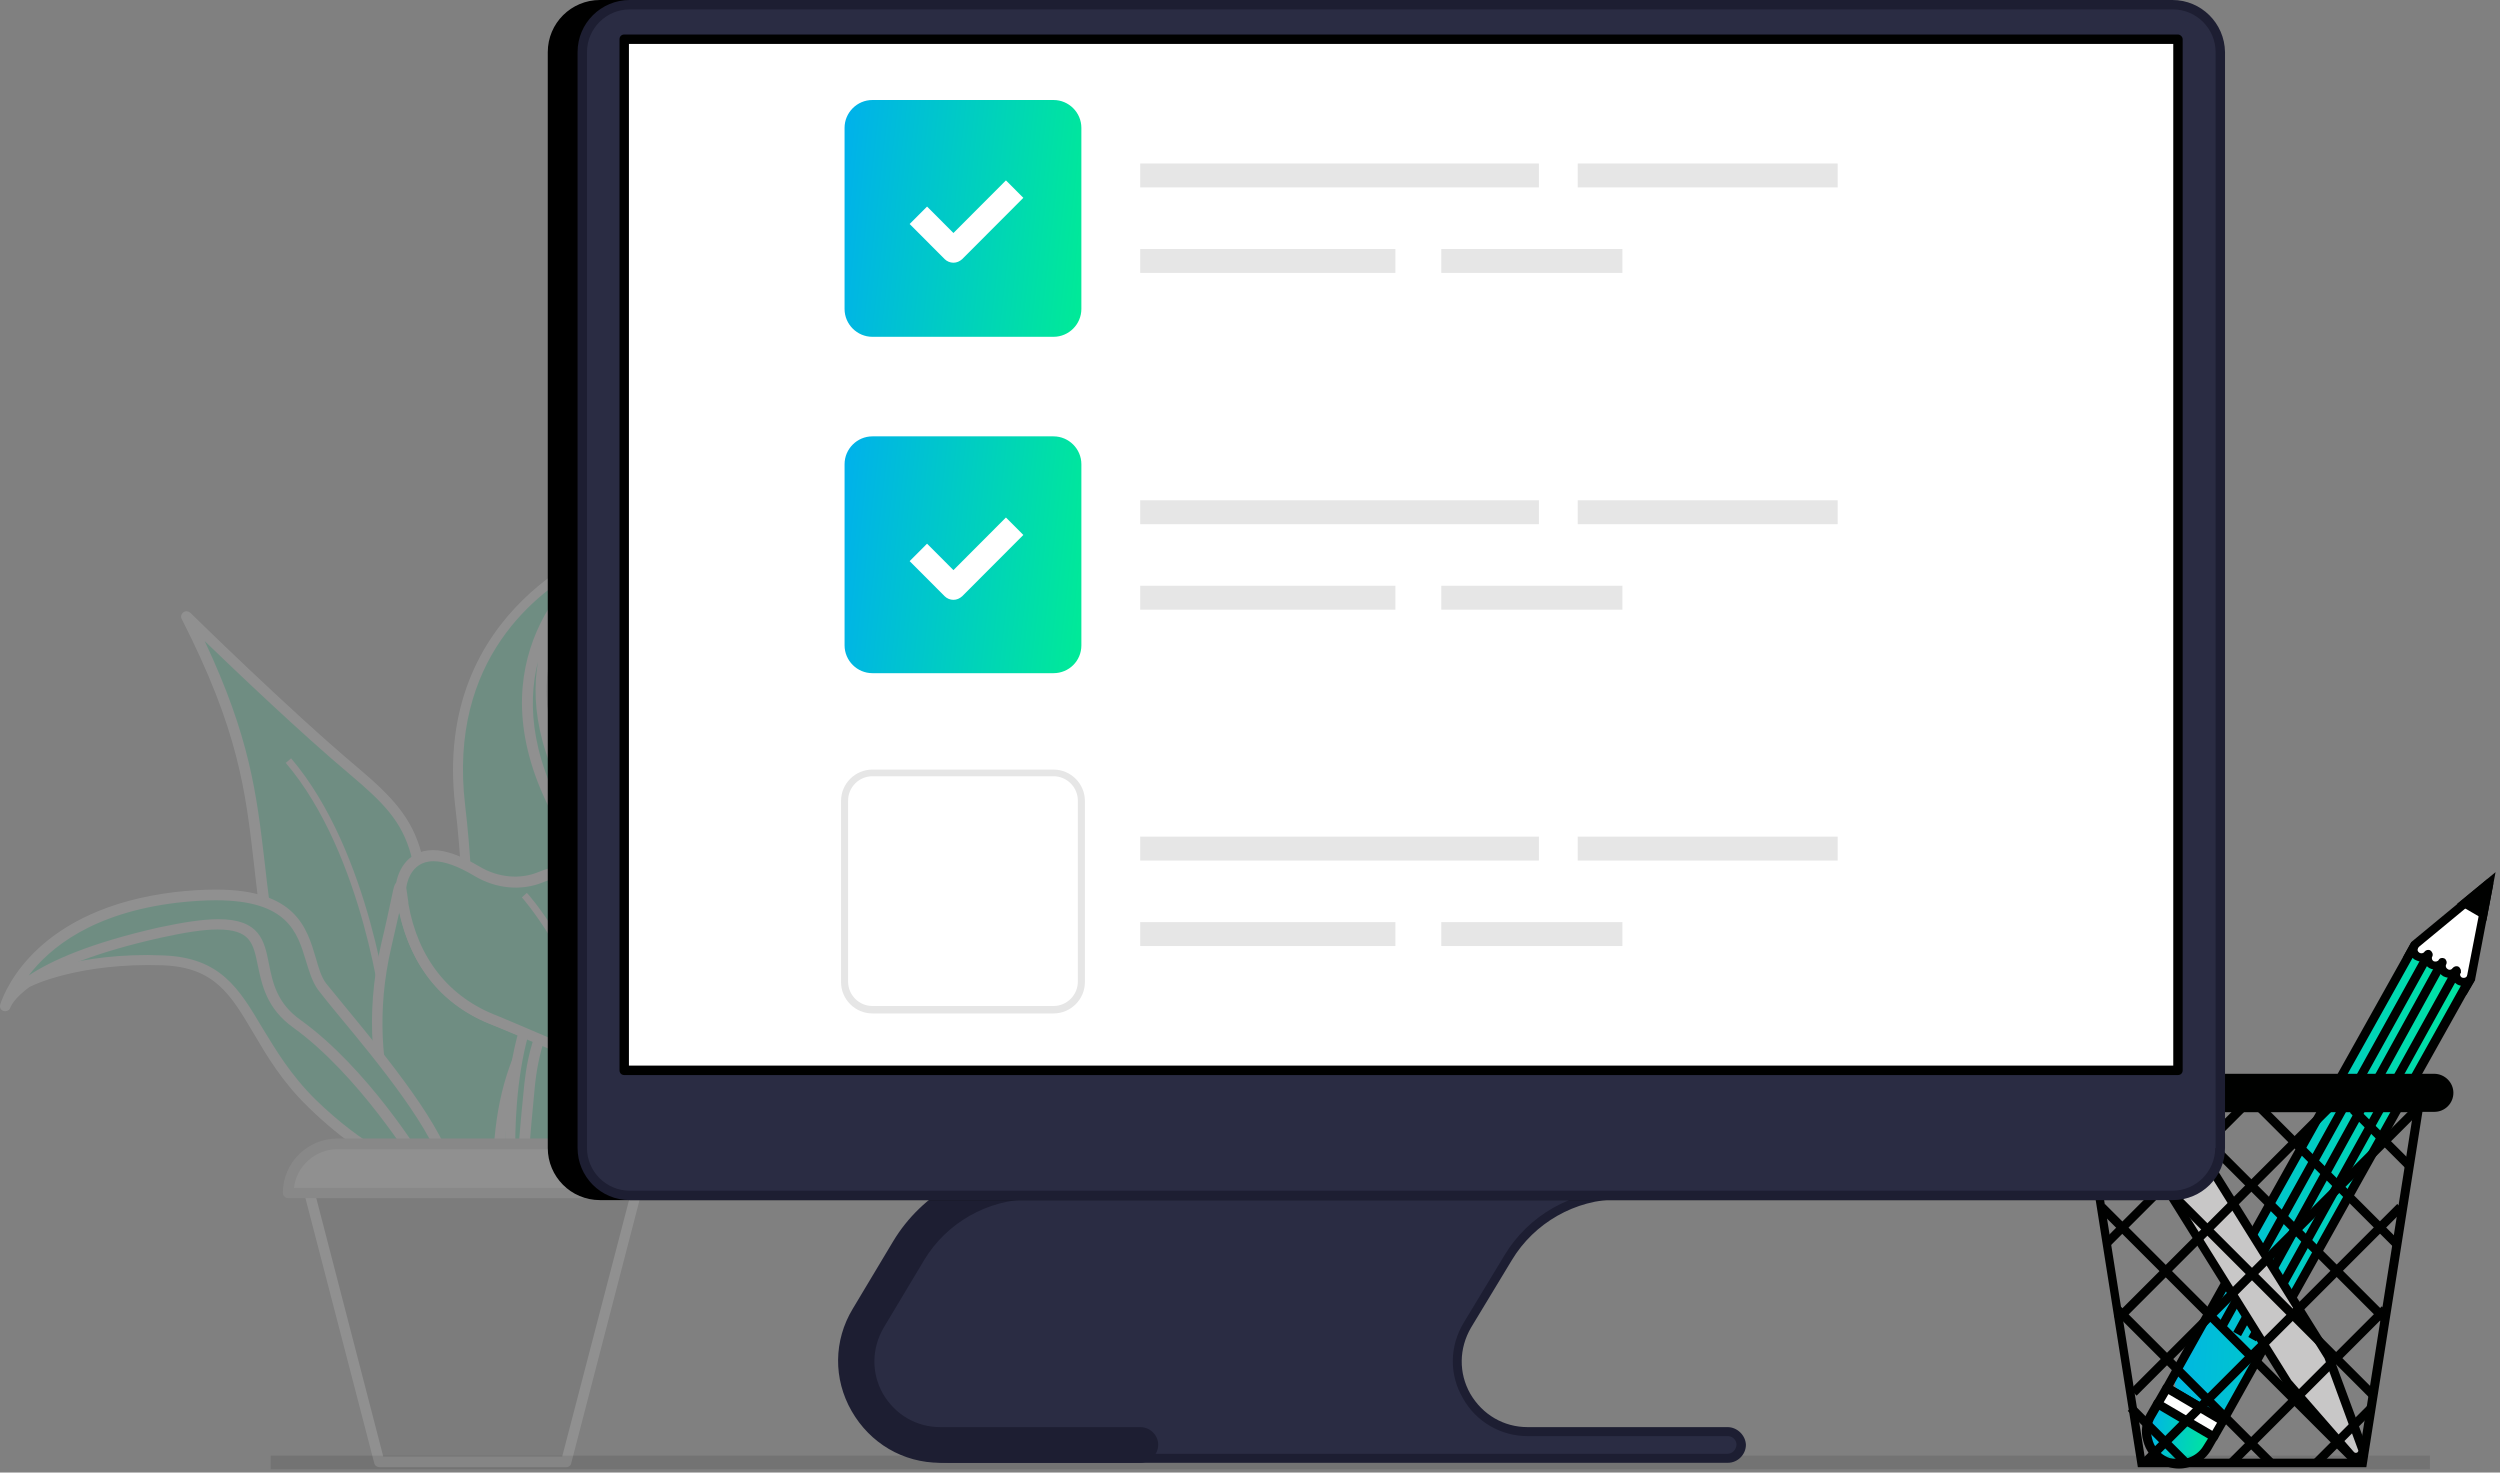 <svg xmlns="http://www.w3.org/2000/svg" width="528" height="311" viewBox="0 0 528 311" fill="none"><rect x="0" y="0" width="528" height="311" fill="#808080" stroke="none"/><path d="M508.389 202.441L520.239 209.335L521.891 206.535L525.697 186.57L509.969 199.569L508.389 202.441Z" fill="white"></path><path d="M525.122 185.852L509.395 198.85C509.323 198.922 509.251 198.994 509.179 199.137L507.599 202.01C507.384 202.441 507.528 203.015 507.959 203.231L519.808 210.197C519.952 210.269 520.095 210.34 520.239 210.34C520.526 210.34 520.885 210.197 521.029 209.91L522.681 207.109C522.752 207.037 522.752 206.893 522.752 206.822L526.558 186.857C526.63 186.498 526.487 186.067 526.128 185.924C525.84 185.564 525.409 185.564 525.122 185.852ZM521.029 206.175L519.952 208.042L509.682 202.01L510.759 200.071L524.404 188.796L521.029 206.175Z" fill="#000100"></path><path d="M524.476 193.034L525.697 186.57L520.598 190.736L524.476 193.034Z" fill="#000100"></path><path d="M525.122 194.469L527.061 184.199L518.946 190.878L525.122 194.469ZM523.83 191.596L522.25 190.663L524.332 188.939L523.83 191.596Z" fill="#000100"></path><path d="M509.97 199.639C509.97 199.639 509.97 199.566 510.043 199.566L509.97 199.639Z" fill="#FFAB00"></path><path d="M509.898 199.423L509.324 198.992L509.252 199.136V199.064L509.18 199.208L510.76 200.069H510.688H510.76L510.544 199.926L510.832 200.069L509.97 199.495L510.903 199.926L509.898 199.423Z" fill="#000100"></path><path d="M519.521 207.181C518.747 206.759 518.455 205.786 518.849 205.003C518.86 204.981 518.844 204.955 518.82 204.955C518.809 204.955 518.799 204.961 518.793 204.97C518.287 205.748 517.289 205.958 516.504 205.53C515.73 205.108 515.439 204.134 515.833 203.352C515.844 203.33 515.828 203.303 515.804 203.303C515.793 203.303 515.783 203.309 515.777 203.318C515.271 204.096 514.273 204.306 513.488 203.878C512.714 203.456 512.423 202.482 512.817 201.7C512.828 201.678 512.812 201.652 512.788 201.652C512.777 201.652 512.766 201.657 512.76 201.667C512.255 202.444 511.257 202.654 510.472 202.226C509.682 201.795 509.395 200.79 509.826 200L459.935 289.159C458.607 291.533 459.419 294.533 461.764 295.911L464.99 297.808C467.407 299.228 470.519 298.385 471.888 295.938L521.819 206.679C521.316 207.397 520.311 207.684 519.521 207.181Z" fill="url(#paint0_linear_81_1273)"></path><path d="M521.603 205.743C521.388 205.814 521.173 205.958 521.029 206.174C520.813 206.533 520.311 206.604 519.952 206.461C519.593 206.245 519.449 205.814 519.664 205.455C519.88 205.025 519.664 204.45 519.234 204.163C518.803 203.947 518.3 204.091 518.013 204.45C517.797 204.809 517.295 204.953 516.935 204.665C516.576 204.45 516.433 204.019 516.648 203.66C516.864 203.229 516.648 202.655 516.289 202.439C515.858 202.224 515.284 202.296 515.068 202.726C514.853 203.086 514.35 203.157 513.991 203.014C513.632 202.798 513.488 202.367 513.704 202.008C513.919 201.577 513.704 201.003 513.273 200.716C512.842 200.5 512.339 200.644 512.052 201.003C511.837 201.362 511.334 201.434 510.975 201.218C510.616 201.003 510.472 200.572 510.688 200.213C510.903 199.782 510.759 199.279 510.4 198.992C510.185 198.848 509.898 198.777 509.682 198.848C509.467 198.92 509.251 199.064 509.108 199.279L456.827 292.71C456.611 293.141 456.755 293.715 457.186 293.931L469.035 300.897C469.179 300.969 469.322 301.04 469.466 301.04C469.538 301.04 469.61 301.04 469.682 301.04C469.897 300.969 470.112 300.825 470.256 300.61L522.537 207.179C522.752 206.748 522.609 206.245 522.25 205.958C522.106 205.743 521.891 205.671 521.603 205.743ZM469.179 298.814L458.909 292.782L509.539 202.296C509.682 202.439 509.898 202.655 510.113 202.726C510.544 202.942 510.975 203.086 511.406 203.086C511.549 203.086 511.765 203.086 511.908 203.014C512.124 203.588 512.483 204.091 513.057 204.45C513.632 204.737 514.278 204.881 514.853 204.737C515.068 205.312 515.427 205.814 516.002 206.174C516.576 206.461 517.223 206.604 517.797 206.461C518.013 207.035 518.372 207.538 518.946 207.897C519.162 208.041 519.449 208.113 519.736 208.184L469.179 298.814Z" fill="#000100"></path><path d="M521.819 206.604L521.892 206.531C521.892 206.531 521.892 206.531 521.819 206.604Z" fill="#FFAB00"></path><path d="M521.604 206.387L521.82 206.603L521.604 206.387Z" fill="#000100"></path><path d="M521.101 206.027L521.029 206.099L521.46 206.315L521.173 206.099L521.532 206.386V206.315V206.386L521.029 206.099L521.245 206.243L521.029 206.171L521.819 206.602L521.604 206.386L521.819 206.602L522.609 207.105L522.178 206.745L522.681 207.033L522.035 206.602H521.963L522.681 206.961L522.178 206.674L522.753 206.889L521.101 206.027Z" fill="#000100"></path><path d="M454.242 298.885C452.303 302.188 453.452 306.353 456.683 308.292C459.987 310.231 464.152 309.082 466.091 305.851C466.887 304.457 466.415 302.683 465.032 301.87L458.174 297.838C456.8 297.031 455.032 297.501 454.242 298.885Z" fill="url(#paint1_linear_81_1273)"></path><path d="M468.03 302.546L456.18 295.58C455.75 295.293 455.175 295.436 454.888 295.939L453.452 298.453C452.374 300.248 452.087 302.331 452.662 304.341C453.164 306.352 454.457 308.076 456.252 309.081C457.473 309.799 458.838 310.158 460.202 310.158C462.931 310.158 465.516 308.65 466.953 306.28L468.389 303.767C468.533 303.551 468.533 303.336 468.461 303.049C468.461 302.905 468.245 302.69 468.03 302.546ZM465.373 305.347C463.793 308.076 459.987 309.081 457.258 307.501C455.893 306.711 454.888 305.419 454.529 303.839C454.098 302.331 454.313 300.679 455.175 299.314L456.18 297.591L466.45 303.623L465.373 305.347Z" fill="#000100"></path><path d="M457.688 293.158L455.728 296.504L467.564 303.438L469.524 300.091L457.688 293.158Z" fill="white"></path><path d="M469.969 299.245L458.119 292.279C457.904 292.136 457.688 292.136 457.401 292.207C457.186 292.279 456.97 292.423 456.826 292.638L454.887 296.014C454.6 296.444 454.744 297.019 455.247 297.306L467.096 304.272C467.24 304.344 467.383 304.416 467.527 304.416C467.599 304.416 467.67 304.416 467.742 304.416C467.958 304.344 468.173 304.2 468.317 303.985L470.256 300.61C470.543 300.107 470.399 299.532 469.969 299.245ZM467.24 302.19L456.97 296.157L457.976 294.434L468.245 300.466L467.24 302.19Z" fill="#000100"></path><path d="M518.135 204.388L474.849 282.379L476.482 283.285L519.767 205.294L518.135 204.388Z" fill="#000100"></path><path d="M514.722 203.173L471.668 281.289L473.304 282.19L516.357 204.075L514.722 203.173Z" fill="#000100"></path><path d="M511.886 201.435L468.601 279.426L470.233 280.332L513.519 202.341L511.886 201.435Z" fill="#000100"></path><path d="M491.801 286.529L408.568 153.097C407.06 150.727 403.9 149.937 401.53 151.446C399.16 152.954 398.37 156.114 399.878 158.483L483.111 291.987L496.54 307.355C497.546 308.504 499.413 307.427 498.91 305.99L491.801 286.529Z" fill="#C8C7C7"></path><path d="M492.591 286.027L409.358 152.595C408.209 150.8 406.341 149.723 404.187 149.723C403.038 149.723 401.961 150.01 401.027 150.656C399.663 151.518 398.729 152.882 398.37 154.391C398.011 155.971 398.298 157.622 399.16 158.987L482.465 292.562L495.894 307.93C496.325 308.433 496.971 308.72 497.618 308.72C498.407 308.72 499.126 308.361 499.557 307.714C499.987 307.14 500.059 306.35 499.844 305.632L492.591 286.027ZM497.977 306.637C497.905 306.781 497.689 306.853 497.546 306.853C497.402 306.853 497.33 306.781 497.187 306.709L483.901 291.484L400.668 158.053C400.093 157.12 399.878 155.971 400.165 154.893C400.453 153.816 401.099 152.882 402.032 152.308C402.679 151.877 403.469 151.662 404.259 151.662C405.695 151.662 407.059 152.38 407.849 153.672L490.939 286.888L498.048 306.278C498.12 306.422 498.048 306.565 497.977 306.637Z" fill="#000100"></path><path d="M425.522 180.211L416.807 185.645L429.46 205.938L438.175 200.505L425.522 180.211Z" fill="#A3A3A3"></path><path d="M426.306 179.74C426.162 179.525 425.946 179.381 425.731 179.309C425.516 179.238 425.228 179.309 425.013 179.453L416.323 184.911C416.108 185.055 415.964 185.27 415.892 185.485C415.821 185.701 415.892 185.988 416.036 186.204L428.675 206.527C428.819 206.743 429.034 206.886 429.25 206.958C429.322 206.958 429.394 206.958 429.465 206.958C429.609 206.958 429.824 206.886 429.968 206.814L438.658 201.356C439.089 201.069 439.232 200.495 438.945 200.064L426.306 179.74ZM429.753 204.66L418.047 185.916L425.157 181.464L436.862 200.207L429.753 204.66Z" fill="#000100"></path><path d="M446.414 213.781C445.408 212.201 443.326 211.698 441.746 212.704L438.801 214.499C437.221 215.504 436.719 217.587 437.724 219.167L442.32 226.492C443.326 228.072 445.408 228.574 446.988 227.569L449.932 225.774C451.512 224.768 452.015 222.686 451.01 221.106L446.414 213.781Z" fill="#A3A3A3"></path><path d="M447.203 213.278C445.983 211.339 443.254 210.693 441.243 211.913L438.298 213.709C436.288 215.001 435.641 217.659 436.934 219.669L441.53 226.994C442.32 228.287 443.685 229.005 445.193 229.005C445.983 229.005 446.773 228.79 447.491 228.359L450.435 226.564C451.441 225.989 452.087 224.984 452.374 223.906C452.661 222.757 452.446 221.608 451.8 220.675L447.203 213.278ZM450.579 223.476C450.435 224.122 450.004 224.696 449.502 224.984L446.557 226.779C446.198 226.994 445.695 227.138 445.265 227.138C444.403 227.138 443.613 226.707 443.182 225.989L438.586 218.664C437.868 217.515 438.227 216.007 439.376 215.289L442.32 213.493C442.679 213.278 443.182 213.134 443.613 213.134C444.475 213.134 445.264 213.565 445.695 214.283L450.292 221.608C450.579 222.183 450.722 222.829 450.579 223.476Z" fill="#000100"></path><path d="M451.513 309.87H499.772L511.909 232.957H439.376L451.513 309.87ZM498.12 308.075H453.021L441.459 234.896H509.682L498.12 308.075Z" fill="#000100"></path><path d="M514.063 227.715H437.15C435.426 227.715 433.99 229.079 433.99 230.875C433.99 232.598 435.354 234.035 437.15 234.035H514.135C515.858 234.035 517.295 232.598 517.295 230.875C517.223 229.151 515.786 227.715 514.063 227.715Z" fill="#000100"></path><path d="M514.063 226.781H437.15C434.923 226.781 433.128 228.577 433.128 230.803C433.128 233.029 434.923 234.824 437.15 234.824H514.135C516.361 234.824 518.156 233.029 518.156 230.803C518.156 228.648 516.361 226.781 514.063 226.781ZM514.063 233.029H437.15C435.929 233.029 434.923 232.024 434.923 230.803C434.923 229.582 435.929 228.577 437.15 228.577H514.135C515.355 228.577 516.361 229.582 516.361 230.803C516.289 232.024 515.284 233.029 514.063 233.029Z" fill="#000100"></path><path d="M509.597 233.779L449.931 293.445L451.251 294.766L510.917 235.099L509.597 233.779Z" fill="#000100"></path><path d="M506.3 254.275L452.27 308.305L453.59 309.625L507.62 255.595L506.3 254.275Z" fill="#000100"></path><path d="M495.975 228.572L446.465 278.082L447.785 279.402L497.296 229.892L495.975 228.572Z" fill="#000100"></path><path d="M503.033 275.895L470.687 308.242L472.007 309.562L504.354 277.216L503.033 275.895Z" fill="#000100"></path><path d="M444.188 262.041L445.48 263.333L477.797 231.017L476.504 229.652L444.188 262.041Z" fill="#000100"></path><path d="M488.354 308.506L489.718 309.798L501.496 297.949L500.203 296.656L488.354 308.506Z" fill="#000100"></path><path d="M453.281 233.644L441.446 245.473L442.766 246.793L454.601 234.965L453.281 233.644Z" fill="#000100"></path><path d="M441.126 233.27L439.806 234.59L500.844 295.627L502.164 294.307L441.126 233.27Z" fill="#000100"></path><path d="M444.54 254.27L443.219 255.59L497.249 309.62L498.57 308.299L444.54 254.27Z" fill="#000100"></path><path d="M454.972 228.531L453.651 229.852L503.162 279.362L504.482 278.042L454.972 228.531Z" fill="#000100"></path><path d="M447.858 275.898L446.538 277.219L478.885 309.566L480.205 308.245L447.858 275.898Z" fill="#000100"></path><path d="M473.057 231.017L505.445 263.333L506.738 262.041L474.349 229.652L473.057 231.017Z" fill="#000100"></path><path d="M450.701 296.668L449.381 297.988L461.213 309.82L462.533 308.5L450.701 296.668Z" fill="#000100"></path><path d="M497.625 233.676L496.305 234.996L508.139 246.826L509.459 245.506L497.625 233.676Z" fill="#000100"></path><path d="M513.201 307.43H57.179V310.302H513.201V307.43Z" fill="black" fill-opacity="0.1"></path><g opacity="0.13"><path d="M128.991 115.938C128.991 115.938 92.239 128.188 97.278 170.241C102.317 212.294 95.106 263.469 95.106 263.469H116.045C116.045 263.469 153.319 213.597 125.863 176.149C98.32 138.788 128.991 115.938 128.991 115.938Z" fill="#00EB96"></path><path d="M129.6 116.809C130.034 116.461 130.208 115.853 129.947 115.419C129.687 114.897 129.165 114.723 128.644 114.897C128.296 114.984 91.109 127.93 96.149 170.33C101.101 211.775 94.063 262.777 93.977 263.298C93.89 263.646 94.063 263.906 94.237 264.167C94.411 264.428 94.758 264.514 95.106 264.514H116.045C116.393 264.514 116.741 264.341 116.914 264.08C117.262 263.559 154.362 213.078 126.732 175.457C100.145 139.486 128.383 117.764 129.6 116.809ZM115.35 262.342H96.236C97.278 254.175 102.752 208.126 98.234 170.07C94.585 139.138 113.613 124.802 123.605 119.502C116.045 128.104 103.968 148.435 124.821 176.847C150.192 211.253 118.913 257.303 115.35 262.342Z" fill="white"></path><path d="M126.038 118.551C119.348 124.025 99.885 143.921 120.825 176.851C145.761 216.037 105.098 263.302 105.098 263.302L95.019 262.607C94.933 263.129 94.933 263.389 94.933 263.389H115.872C115.872 263.389 153.146 213.517 125.69 176.069C103.708 146.18 119.087 125.502 126.038 118.551Z" fill="#00EB96"></path><path d="M126.82 119.335C127.254 118.9 127.254 118.205 126.82 117.771C126.385 117.337 125.777 117.25 125.256 117.684C118.565 123.158 98.408 143.663 119.869 177.461C142.806 213.519 108.487 257.396 104.664 262.175L95.193 261.567C94.498 261.48 94.064 261.914 93.977 262.523L93.89 263.305C93.803 263.652 93.977 263.913 94.15 264.173C94.324 264.434 94.672 264.521 95.019 264.521H115.959C116.306 264.521 116.654 264.347 116.828 264.087C117.175 263.565 154.275 213.085 126.646 175.463C105.272 146.443 119.695 126.546 126.82 119.335ZM115.351 262.349H107.357C114.308 253.4 144.11 211.434 121.78 176.245C112.223 161.301 111.267 149.05 113.613 139.753C111.962 149.571 114.047 162.083 124.821 176.853C150.192 211.26 118.913 257.309 115.351 262.349Z" fill="white"></path><path d="M88.763 216.995C90.762 179.721 89.198 175.029 74.601 162.692C60.004 150.354 39.412 130.109 39.412 130.109C53.401 157.652 53.14 170.164 55.834 190.495C57.919 206.221 81.725 237.587 92.239 250.881C89.806 245.494 87.808 235.502 88.763 216.995Z" fill="#00EB96"></path><path d="M89.893 217.077C91.891 179.803 90.501 174.677 75.296 161.905C60.873 149.741 40.368 129.583 40.194 129.41C39.76 129.062 39.238 128.975 38.717 129.323C38.283 129.67 38.109 130.279 38.37 130.713C50.36 154.259 51.837 166.771 53.661 182.671C53.922 185.277 54.27 187.884 54.617 190.751C56.702 206.825 80.944 238.712 91.283 251.745C91.457 252.005 91.804 252.179 92.152 252.179C92.326 252.179 92.586 252.092 92.76 252.006C93.281 251.745 93.455 251.137 93.195 250.615C91.109 245.663 88.85 236.019 89.893 217.077ZM56.876 190.317C56.529 187.536 56.181 184.843 55.92 182.323C54.183 167.553 52.793 155.736 43.235 135.405C50.186 142.095 63.566 154.867 73.906 163.556C87.981 175.459 89.632 179.195 87.721 216.904C87.112 228.72 87.634 238.191 89.285 245.315C77.816 230.632 58.701 204.131 56.876 190.317Z" fill="white"></path><path d="M60.352 161.12C76.947 180.582 80.77 214.641 80.77 214.989L82.247 214.815C82.247 214.468 78.337 179.974 61.482 160.164L60.352 161.12Z" fill="white"></path><path d="M97.191 257.13C97.191 257.13 95.193 254.784 92.152 250.961C94.585 256.348 97.191 257.13 97.191 257.13Z" fill="url(#paint2_linear_81_1273)"></path><path d="M81.639 199.616C74.341 230.634 89.893 251.4 89.893 251.4H105.185C105.098 240.713 105.88 230.46 111.007 220.121C111.267 219.599 111.615 219.078 111.962 218.557C109.79 217.601 107.444 216.558 104.751 215.516C76.426 204.829 88.938 168.684 81.639 199.616Z" fill="#00EB96"></path><path d="M112.31 217.596C110.051 216.554 107.618 215.511 105.011 214.555C88.677 208.299 86.505 193.442 85.81 188.576C85.636 187.186 85.462 186.23 84.419 186.23C83.377 186.23 83.29 186.665 82.595 190.053C82.16 192.052 81.552 195.006 80.51 199.35C73.211 230.455 88.764 251.916 88.938 252.09C89.111 252.351 89.459 252.524 89.806 252.524H105.185C105.446 252.524 105.793 252.437 105.967 252.177C106.141 252.003 106.315 251.655 106.315 251.395C106.228 240.013 107.183 230.368 111.962 220.637C112.223 220.116 112.484 219.681 112.831 219.247C113.005 218.986 113.092 218.639 113.005 218.291C112.831 218.031 112.657 217.77 112.31 217.596ZM109.964 219.681C105.185 229.5 104.056 239.144 104.056 250.352H90.415C88.242 247.224 76.165 227.588 82.682 199.872C83.377 196.917 83.898 194.485 84.332 192.66C86.939 204.476 93.629 212.557 104.229 216.554C106.315 217.336 108.313 218.204 110.224 218.986C110.138 219.247 110.051 219.508 109.964 219.681Z" fill="white"></path><path d="M121.259 207.433C105.707 215.252 110.225 248.617 110.225 248.617L124.822 253.83C124.822 253.83 122.215 238.625 132.12 226.721C142.025 214.818 148.541 219.423 148.541 219.423C148.541 219.423 136.812 199.613 121.259 207.433Z" fill="#00EB96"></path><path d="M128.645 204.48C126.038 204.48 123.344 205.176 120.825 206.392C104.751 214.472 109.008 247.315 109.182 248.705C109.269 249.14 109.53 249.487 109.877 249.574L124.474 254.787C124.561 254.874 124.735 254.874 124.822 254.874C125.082 254.874 125.343 254.787 125.517 254.614C125.777 254.353 125.951 253.918 125.864 253.571C125.864 253.397 123.431 238.713 132.902 227.418C141.938 216.558 147.759 220.207 147.846 220.294C148.281 220.554 148.889 220.554 149.236 220.207C149.584 219.859 149.671 219.251 149.41 218.817C149.236 218.208 140.895 204.48 128.645 204.48ZM131.251 226.028C123.084 235.846 123.084 247.663 123.518 252.181L111.267 247.836C110.746 243.145 108.313 215.254 121.781 208.477C124.04 207.348 126.299 206.74 128.645 206.74C136.638 206.74 142.981 213.603 145.935 217.513C142.807 217.166 137.681 218.295 131.251 226.028Z" fill="white"></path><path d="M46.884 191.617C20.818 191.617 6.222 207.17 6.222 207.17C6.222 207.17 16.387 202.043 34.546 202.739C52.705 203.434 51.402 218.726 65.999 232.975C80.596 247.224 92.76 249.309 92.76 249.309C92.76 249.309 73.471 221.593 59.309 202.739C56.702 199.437 59.135 191.617 46.884 191.617Z" fill="#00EB96"></path><path d="M60.09 202.134C59.569 201.439 59.309 200.309 58.961 199.18C58.005 195.531 56.702 190.578 46.884 190.578C20.644 190.578 6.048 205.87 5.439 206.478C5.092 206.913 5.005 207.434 5.352 207.868C5.7 208.303 6.308 208.477 6.743 208.216C6.83 208.129 16.908 203.263 34.459 203.872C45.32 204.306 48.709 210.041 53.487 218.121C56.354 222.987 59.569 228.46 65.13 233.847C79.814 248.183 91.978 250.442 92.499 250.529C92.586 250.529 92.586 250.529 92.673 250.529C93.02 250.529 93.368 250.356 93.628 250.008C93.889 249.66 93.889 249.139 93.628 248.792C93.368 248.444 74.079 220.814 60.09 202.134ZM66.694 232.283C61.394 227.07 58.266 221.77 55.399 217.078C50.446 208.737 46.536 202.221 34.459 201.786C33.33 201.786 32.287 201.7 31.157 201.7C22.469 201.7 15.866 203.003 11.521 204.219C17.69 199.701 29.767 192.837 46.71 192.837C54.877 192.837 55.746 196.313 56.615 199.788C56.963 201.178 57.31 202.481 58.092 203.524C69.561 218.816 84.679 240.277 89.805 247.488C85.635 246.011 76.686 242.014 66.694 232.283Z" fill="white"></path><path d="M67.997 208.383C63.132 201.866 68.171 185.966 37.153 189.615C8.741 193.004 2.138 209.686 1.182 212.553C1.877 210.729 6.395 203.17 33.764 197.001C65.217 189.963 48.535 206.124 62.784 216.289C77.033 226.455 88.589 245.57 88.589 245.57C88.589 245.57 96.67 258.95 94.758 247.829C92.847 236.707 72.863 214.812 67.997 208.383Z" fill="#00EB96"></path><path d="M73.558 213.423C71.56 210.991 69.909 208.992 68.866 207.689C67.824 206.299 67.302 204.387 66.694 202.302C64.783 195.872 62.437 187.879 45.581 187.879C42.974 187.879 40.107 188.053 36.979 188.4C8.133 191.876 1.182 208.731 0.053 212.12C-0.121 212.728 0.14 213.336 0.748 213.51C1.269 213.684 1.964 213.423 2.138 212.902C2.659 211.512 6.743 204.127 33.938 198.045C39.065 196.915 42.974 196.307 45.928 196.307C52.879 196.307 53.488 199.174 54.443 203.866C55.312 207.95 56.268 212.989 62.002 217.073C75.817 227.064 87.373 245.919 87.547 246.092C89.545 249.394 92.326 253.304 94.237 253.304C94.758 253.304 95.193 253.13 95.54 252.696C96.235 251.914 96.322 250.35 95.801 247.569C94.324 238.62 81.291 222.807 73.558 213.423ZM93.889 250.871C92.934 250.002 91.022 247.569 89.545 245.05C89.111 244.268 77.642 225.587 63.479 215.422C58.44 211.859 57.571 207.428 56.789 203.518C55.834 198.653 54.878 194.135 46.102 194.135C42.974 194.135 38.891 194.743 33.591 195.872C18.994 199.174 10.74 202.91 6.048 206.038C10.479 200.217 19.428 192.831 37.327 190.659C40.368 190.312 43.148 190.138 45.581 190.138C60.786 190.138 62.784 196.915 64.609 202.91C65.304 205.169 65.912 207.254 67.129 208.992C68.171 210.382 69.822 212.381 71.82 214.813C79.466 224.023 92.239 239.489 93.629 248.004C93.889 249.568 93.889 250.437 93.889 250.871Z" fill="white"></path><path d="M164.267 222.286C150.017 193.527 132.901 195.352 121.432 201.694C105.271 210.557 107.878 247.918 107.878 247.918L110.224 248.7C110.224 248.7 110.571 241.488 111.874 229.063C113.091 216.639 119.26 199.001 139.07 223.503C158.88 248.004 186.944 252.436 186.944 252.436C186.944 252.436 178.516 251.045 164.267 222.286Z" fill="#00EB96"></path><path d="M187.118 251.22C187.031 251.22 178.864 249.222 165.31 221.766C157.055 205.084 146.977 196.656 135.247 196.656C130.642 196.656 125.777 197.96 120.998 200.653C104.316 209.776 106.749 246.355 106.835 247.919C106.835 248.353 107.183 248.788 107.617 248.875L109.963 249.657C110.311 249.743 110.658 249.743 110.919 249.483C111.18 249.309 111.354 248.961 111.354 248.614C111.354 248.527 111.788 241.229 113.004 228.978C113.439 225.068 115.263 212.122 122.388 212.122C126.472 212.122 131.945 216.206 138.201 224.025C158.011 248.527 185.641 253.132 186.77 253.393C186.857 253.393 186.857 253.393 186.944 253.393C187.465 253.393 187.9 253.045 187.987 252.437C188.074 251.916 187.726 251.307 187.118 251.22ZM139.939 222.722C132.988 214.207 127.254 210.037 122.388 210.037C113.613 210.037 111.354 223.243 110.745 228.891C109.79 238.101 109.355 244.443 109.181 247.137L108.921 247.05C108.66 241.75 107.791 210.471 121.954 202.651C126.472 200.219 130.903 198.915 135.16 198.915C146.021 198.915 155.405 206.909 163.224 222.722C170.87 238.188 176.865 245.834 180.862 249.657C171.652 246.963 153.667 239.752 139.939 222.722Z" fill="white"></path><path d="M162.182 228.283C159.923 223.851 157.316 218.812 152.016 212.469C146.629 205.953 141.416 202.391 136.464 201.956C132.554 201.609 130.295 203.52 130.208 203.607L131.164 204.737C131.251 204.65 133.075 203.173 136.377 203.52C139.418 203.781 144.457 205.779 150.8 213.425C156.013 219.681 158.533 224.633 160.792 228.978C164.093 235.494 166.787 240.62 175.997 246.529L176.779 245.312C167.916 239.578 165.397 234.625 162.182 228.283Z" fill="white"></path><path d="M126.733 186.493C122.301 183.279 117.696 183.8 114.221 185.277C109.79 187.101 104.837 186.493 100.754 184.06C85.809 175.111 84.68 187.449 84.68 187.449L85.114 190.751V190.838C86.157 197.006 89.719 209.866 104.664 215.6C107.357 216.643 130.816 226.721 130.816 226.721C127.601 213.949 135.856 193.183 126.733 186.493Z" fill="#00EB96"></path><path d="M127.341 185.538C123.344 182.584 118.652 182.15 113.787 184.148C109.877 185.799 105.185 185.364 101.275 183.018C97.452 180.759 94.15 179.543 91.457 179.543C85.722 179.543 83.724 184.582 83.55 187.45L83.985 190.751C83.985 190.838 83.985 190.838 83.985 190.925C86.157 203.437 93.195 212.299 104.229 216.556C106.836 217.599 130.121 227.591 130.382 227.678C130.555 227.765 130.642 227.765 130.816 227.765C131.077 227.765 131.337 227.678 131.511 227.504C131.859 227.243 131.946 226.809 131.859 226.374C130.642 221.422 131.164 215.166 131.685 208.997C132.554 199.266 133.423 189.969 127.341 185.538ZM129.513 208.91C129.078 214.384 128.557 220.032 129.339 224.897C123.605 222.465 107.27 215.427 105.098 214.558C94.759 210.648 88.242 202.307 86.244 190.838C86.244 190.751 86.244 190.664 86.244 190.577L85.809 187.536C85.809 187.276 86.418 181.889 91.544 181.889C93.89 181.889 96.757 182.932 100.232 185.017C104.75 187.71 110.137 188.232 114.742 186.32C118.826 184.582 122.736 185.017 126.124 187.45C131.077 191.012 130.295 199.7 129.513 208.91Z" fill="white"></path><path d="M80.076 308.737H119.609L136.03 245.484H63.654L80.076 308.737Z" fill="#656565"></path><path d="M136.03 244.355H63.654C63.306 244.355 62.959 244.529 62.785 244.79C62.611 245.051 62.524 245.398 62.611 245.746L79.033 308.998C79.12 309.52 79.641 309.867 80.075 309.867H119.608C120.13 309.867 120.564 309.52 120.651 308.998L137.072 245.746C137.159 245.398 137.072 245.051 136.899 244.79C136.725 244.529 136.377 244.355 136.03 244.355ZM118.739 307.608H80.944L65.131 246.615H134.64L118.739 307.608Z" fill="white"></path><path d="M128.469 241.574H71.299C65.564 241.574 60.872 246.266 60.872 252.001H138.809C138.809 246.266 134.204 241.574 128.469 241.574Z" fill="white"></path><path d="M128.469 240.445H71.299C64.956 240.445 59.743 245.572 59.743 251.914C59.743 252.522 60.264 253.044 60.872 253.044H138.809C139.417 253.044 139.938 252.522 139.938 251.914C139.938 245.658 134.812 240.445 128.469 240.445ZM62.089 250.872C62.61 246.267 66.607 242.704 71.299 242.704H128.383C133.161 242.704 137.071 246.267 137.592 250.872H62.089Z" fill="#C1BFBF"></path><path d="M110.224 189.534C110.311 189.621 120.65 201.263 126.559 221.073L127.949 220.639C121.954 200.481 111.441 188.665 111.267 188.578L110.224 189.534Z" fill="white"></path></g><path d="M364.846 302.401H322.616C317.234 302.401 312.349 299.586 309.699 294.866C307.049 290.146 307.132 284.598 309.865 279.961L318.393 265.719C323.279 257.521 332.304 252.47 341.827 252.47H348.037C349.61 252.47 350.852 251.228 350.852 249.655C350.852 248.082 349.61 246.84 348.037 246.84H219.443C207.933 246.84 197.086 252.967 191.124 262.904L182.596 277.146C178.787 283.522 178.621 291.305 182.347 297.764C185.991 304.306 192.698 308.114 200.15 308.114H364.846C366.42 308.114 367.662 306.872 367.662 305.299C367.662 303.643 366.42 302.401 364.846 302.401Z" fill="#2A2C43"></path><path d="M364.846 301.406H322.616C317.565 301.406 313.094 298.757 310.527 294.368C308.043 289.98 308.126 284.763 310.693 280.374L319.304 266.132C324.024 258.266 332.718 253.298 341.91 253.298H348.12C350.19 253.298 351.929 251.559 351.929 249.489C351.929 247.419 350.19 245.68 348.12 245.68H219.443C207.602 245.68 196.424 251.973 190.296 262.158L181.768 276.4C177.71 283.107 177.627 291.222 181.519 298.012C185.411 304.801 192.366 308.942 200.233 308.942H364.929C366.999 308.942 368.738 307.203 368.738 305.133C368.655 303.145 366.916 301.406 364.846 301.406ZM364.846 307.037H200.15C193.029 307.037 186.653 303.311 183.175 297.183C179.697 290.973 179.78 283.687 183.424 277.559L192.035 263.317C197.749 253.712 208.348 247.75 219.526 247.75H348.203C349.196 247.75 350.024 248.578 350.024 249.571C350.024 250.565 349.196 251.393 348.203 251.393H341.992C332.056 251.393 322.782 256.693 317.731 265.139L309.119 279.381C306.139 284.349 306.056 290.311 308.954 295.279C311.769 300.33 316.986 303.311 322.699 303.311H364.929C365.923 303.311 366.751 304.139 366.751 305.133C366.668 306.209 365.84 307.037 364.846 307.037Z" fill="#1D1E32"></path><path d="M240.804 302.401H198.575C193.192 302.401 188.307 299.586 185.657 294.866C183.007 290.146 183.09 284.598 185.823 279.961L194.352 265.719C199.237 257.521 208.263 252.47 217.785 252.47H223.995C225.568 252.47 226.811 251.228 226.811 249.655C226.811 248.082 225.568 246.84 223.995 246.84H217.785C206.275 246.84 195.428 252.967 189.466 262.904L180.937 277.146C177.128 283.522 176.963 291.305 180.689 297.764C184.332 304.306 191.039 308.114 198.492 308.114H240.722C242.295 308.114 243.537 306.872 243.537 305.299C243.62 303.643 242.378 302.401 240.804 302.401Z" fill="#1D1E32"></path><path d="M240.804 301.406H198.575C193.524 301.406 189.052 298.757 186.485 294.368C184.001 289.98 184.084 284.763 186.651 280.374L195.18 266.132C199.899 258.266 208.594 253.298 217.785 253.298H223.995C226.065 253.298 227.804 251.559 227.804 249.489C227.804 247.419 226.065 245.68 223.995 245.68H217.785C205.944 245.68 194.766 251.973 188.638 262.158L180.109 276.4C176.052 283.107 175.969 291.222 179.861 298.012C183.753 304.801 190.708 308.942 198.575 308.942H240.804C242.874 308.942 244.613 307.203 244.613 305.133C244.613 303.145 242.957 301.406 240.804 301.406ZM240.804 307.037H198.575C191.453 307.037 185.078 303.311 181.6 297.183C178.122 290.973 178.205 283.687 181.848 277.559L190.377 263.317C196.173 253.712 206.689 247.75 217.868 247.75H224.078C225.072 247.75 225.9 248.578 225.9 249.571C225.9 250.565 225.072 251.393 224.078 251.393H217.868C207.931 251.393 198.657 256.693 193.606 265.139L185.078 279.381C182.097 284.349 182.014 290.311 184.912 295.279C187.727 300.33 192.944 303.311 198.657 303.311H240.887C241.881 303.311 242.709 304.139 242.709 305.133C242.709 306.209 241.881 307.037 240.804 307.037Z" fill="#1D1E32"></path><path d="M452.617 0.992H126.702C121.154 0.992 116.683 5.464 116.683 11.011V242.447C116.683 247.995 121.154 252.467 126.702 252.467H452.617C458.165 252.467 462.636 247.995 462.636 242.447V11.011C462.636 5.464 458.165 0.992 452.617 0.992Z" fill="black"></path><path d="M452.617 0H126.702C120.658 0 115.689 4.885 115.689 11.013V242.449C115.689 248.493 120.575 253.462 126.702 253.462H452.617C458.662 253.462 463.63 248.576 463.63 242.449V11.013C463.63 4.885 458.662 0 452.617 0ZM461.643 242.449C461.643 247.417 457.585 251.474 452.617 251.474H126.702C121.734 251.474 117.677 247.417 117.677 242.449V11.013C117.677 6.045 121.734 1.987 126.702 1.987H452.617C457.585 1.987 461.643 6.045 461.643 11.013V242.449Z" fill="black"></path><path d="M458.828 0.992H132.996C127.448 0.992 122.977 5.464 122.977 11.011V242.447C122.977 247.995 127.448 252.467 132.996 252.467H458.911C464.459 252.467 468.93 247.995 468.93 242.447V11.011C468.848 5.464 464.376 0.992 458.828 0.992Z" fill="#2A2C43"></path><path d="M458.828 0H132.996C126.951 0 121.983 4.885 121.983 11.013V242.449C121.983 248.493 126.868 253.462 132.996 253.462H458.911C464.955 253.462 469.924 248.576 469.924 242.449V11.013C469.841 4.885 464.872 0 458.828 0ZM467.853 242.449C467.853 247.417 463.796 251.474 458.828 251.474H132.996C128.028 251.474 123.97 247.417 123.97 242.449V11.013C123.97 6.045 128.028 1.987 132.996 1.987H458.911C463.879 1.987 467.936 6.045 467.936 11.013V242.449H467.853Z" fill="#1D1E32"></path><path d="M459.987 8.281H131.836V226.055H459.987V8.281Z" fill="white"></path><path d="M459.987 7.289H131.836C131.257 7.289 130.843 7.703 130.843 8.283V226.056C130.843 226.636 131.257 227.05 131.836 227.05H459.987C460.567 227.05 460.981 226.636 460.981 226.056V8.283C460.981 7.786 460.484 7.289 459.987 7.289ZM458.993 225.062H132.83V9.276H458.993V225.062Z" fill="#000100"></path><path d="M325.018 176.695H240.807V181.746H325.018V176.695Z" fill="black" fill-opacity="0.1"></path><path d="M388.115 176.695H333.216V181.746H388.115V176.695Z" fill="black" fill-opacity="0.1"></path><path d="M294.712 194.75H240.807V199.801H294.712V194.75Z" fill="black" fill-opacity="0.1"></path><path d="M342.655 194.75H304.399V199.801H342.655V194.75Z" fill="black" fill-opacity="0.1"></path><path d="M222.506 213.295H184.251C181.022 213.295 178.372 210.645 178.372 207.416V169.16C178.372 165.931 181.022 163.281 184.251 163.281H222.506C225.736 163.281 228.385 165.931 228.385 169.16V207.416C228.385 210.645 225.736 213.295 222.506 213.295Z" fill="white"></path><path d="M222.507 214.039H184.251C180.608 214.039 177.627 211.058 177.627 207.415V169.159C177.627 165.516 180.608 162.535 184.251 162.535H222.507C226.15 162.535 229.131 165.516 229.131 169.159V207.415C229.131 211.058 226.15 214.039 222.507 214.039ZM184.251 163.943C181.436 163.943 179.117 166.261 179.117 169.077V207.332C179.117 210.147 181.436 212.466 184.251 212.466H222.507C225.322 212.466 227.64 210.147 227.64 207.332V169.077C227.64 166.261 225.322 163.943 222.507 163.943H184.251Z" fill="black" fill-opacity="0.1"></path><path d="M325.018 105.656H240.807V110.707H325.018V105.656Z" fill="black" fill-opacity="0.1"></path><path d="M388.115 105.656H333.216V110.707H388.115V105.656Z" fill="black" fill-opacity="0.1"></path><path d="M294.712 123.711H240.807V128.762H294.712V123.711Z" fill="black" fill-opacity="0.1"></path><path d="M342.655 123.711H304.399V128.762H342.655V123.711Z" fill="black" fill-opacity="0.1"></path><path d="M222.507 142.174H184.252C181.022 142.174 178.373 139.524 178.373 136.294V98.039C178.373 94.81 181.022 92.16 184.252 92.16H222.507C225.736 92.16 228.386 94.81 228.386 98.039V136.294C228.386 139.607 225.736 142.174 222.507 142.174Z" fill="url(#paint3_linear_81_1273)"></path><path d="M201.367 120.41L195.794 114.824L192.118 118.509L199.528 125.937C199.988 126.398 200.677 126.686 201.367 126.686C202.056 126.686 202.688 126.398 203.205 125.937L216.131 112.982L212.454 109.297L201.367 120.41Z" fill="white"></path><path d="M325.018 34.531H240.807V39.582H325.018V34.531Z" fill="black" fill-opacity="0.1"></path><path d="M388.115 34.531H333.216V39.582H388.115V34.531Z" fill="black" fill-opacity="0.1"></path><path d="M294.712 52.586H240.807V57.637H294.712V52.586Z" fill="black" fill-opacity="0.1"></path><path d="M342.655 52.586H304.399V57.637H342.655V52.586Z" fill="black" fill-opacity="0.1"></path><path d="M222.506 71.135H184.251C181.022 71.135 178.372 68.485 178.372 65.255V27C178.372 23.771 181.022 21.121 184.251 21.121H222.506C225.736 21.121 228.385 23.771 228.385 27V65.255C228.385 68.485 225.736 71.135 222.506 71.135Z" fill="url(#paint4_linear_81_1273)"></path><path d="M201.367 49.21L195.795 43.625L192.118 47.31L199.529 54.738C199.988 55.199 200.678 55.486 201.367 55.486C202.057 55.486 202.688 55.199 203.206 54.738L216.131 41.783L212.455 38.098L201.367 49.21Z" fill="white"></path><defs><linearGradient id="paint0_linear_81_1273" x1="521.819" y1="306.641" x2="450.703" y2="301.493" gradientUnits="userSpaceOnUse"><stop stop-color="#00EB96"></stop><stop offset="1" stop-color="#00B1EB"></stop></linearGradient><linearGradient id="paint1_linear_81_1273" x1="467.528" y1="310.04" x2="451.941" y2="308.09" gradientUnits="userSpaceOnUse"><stop stop-color="#00EB96"></stop><stop offset="1" stop-color="#00B1EB"></stop></linearGradient><linearGradient id="paint2_linear_81_1273" x1="92.192" y1="254.001" x2="97.213" y2="254.001" gradientUnits="userSpaceOnUse"><stop offset="8e-08" stop-color="#009BAF"></stop><stop offset="1" stop-color="#00EBE9"></stop></linearGradient><linearGradient id="paint3_linear_81_1273" x1="228.386" y1="145.284" x2="173.461" y2="139.073" gradientUnits="userSpaceOnUse"><stop stop-color="#00EB96"></stop><stop offset="1" stop-color="#00B1EB"></stop></linearGradient><linearGradient id="paint4_linear_81_1273" x1="228.385" y1="74.245" x2="173.46" y2="68.034" gradientUnits="userSpaceOnUse"><stop stop-color="#00EB96"></stop><stop offset="1" stop-color="#00B1EB"></stop></linearGradient></defs></svg>